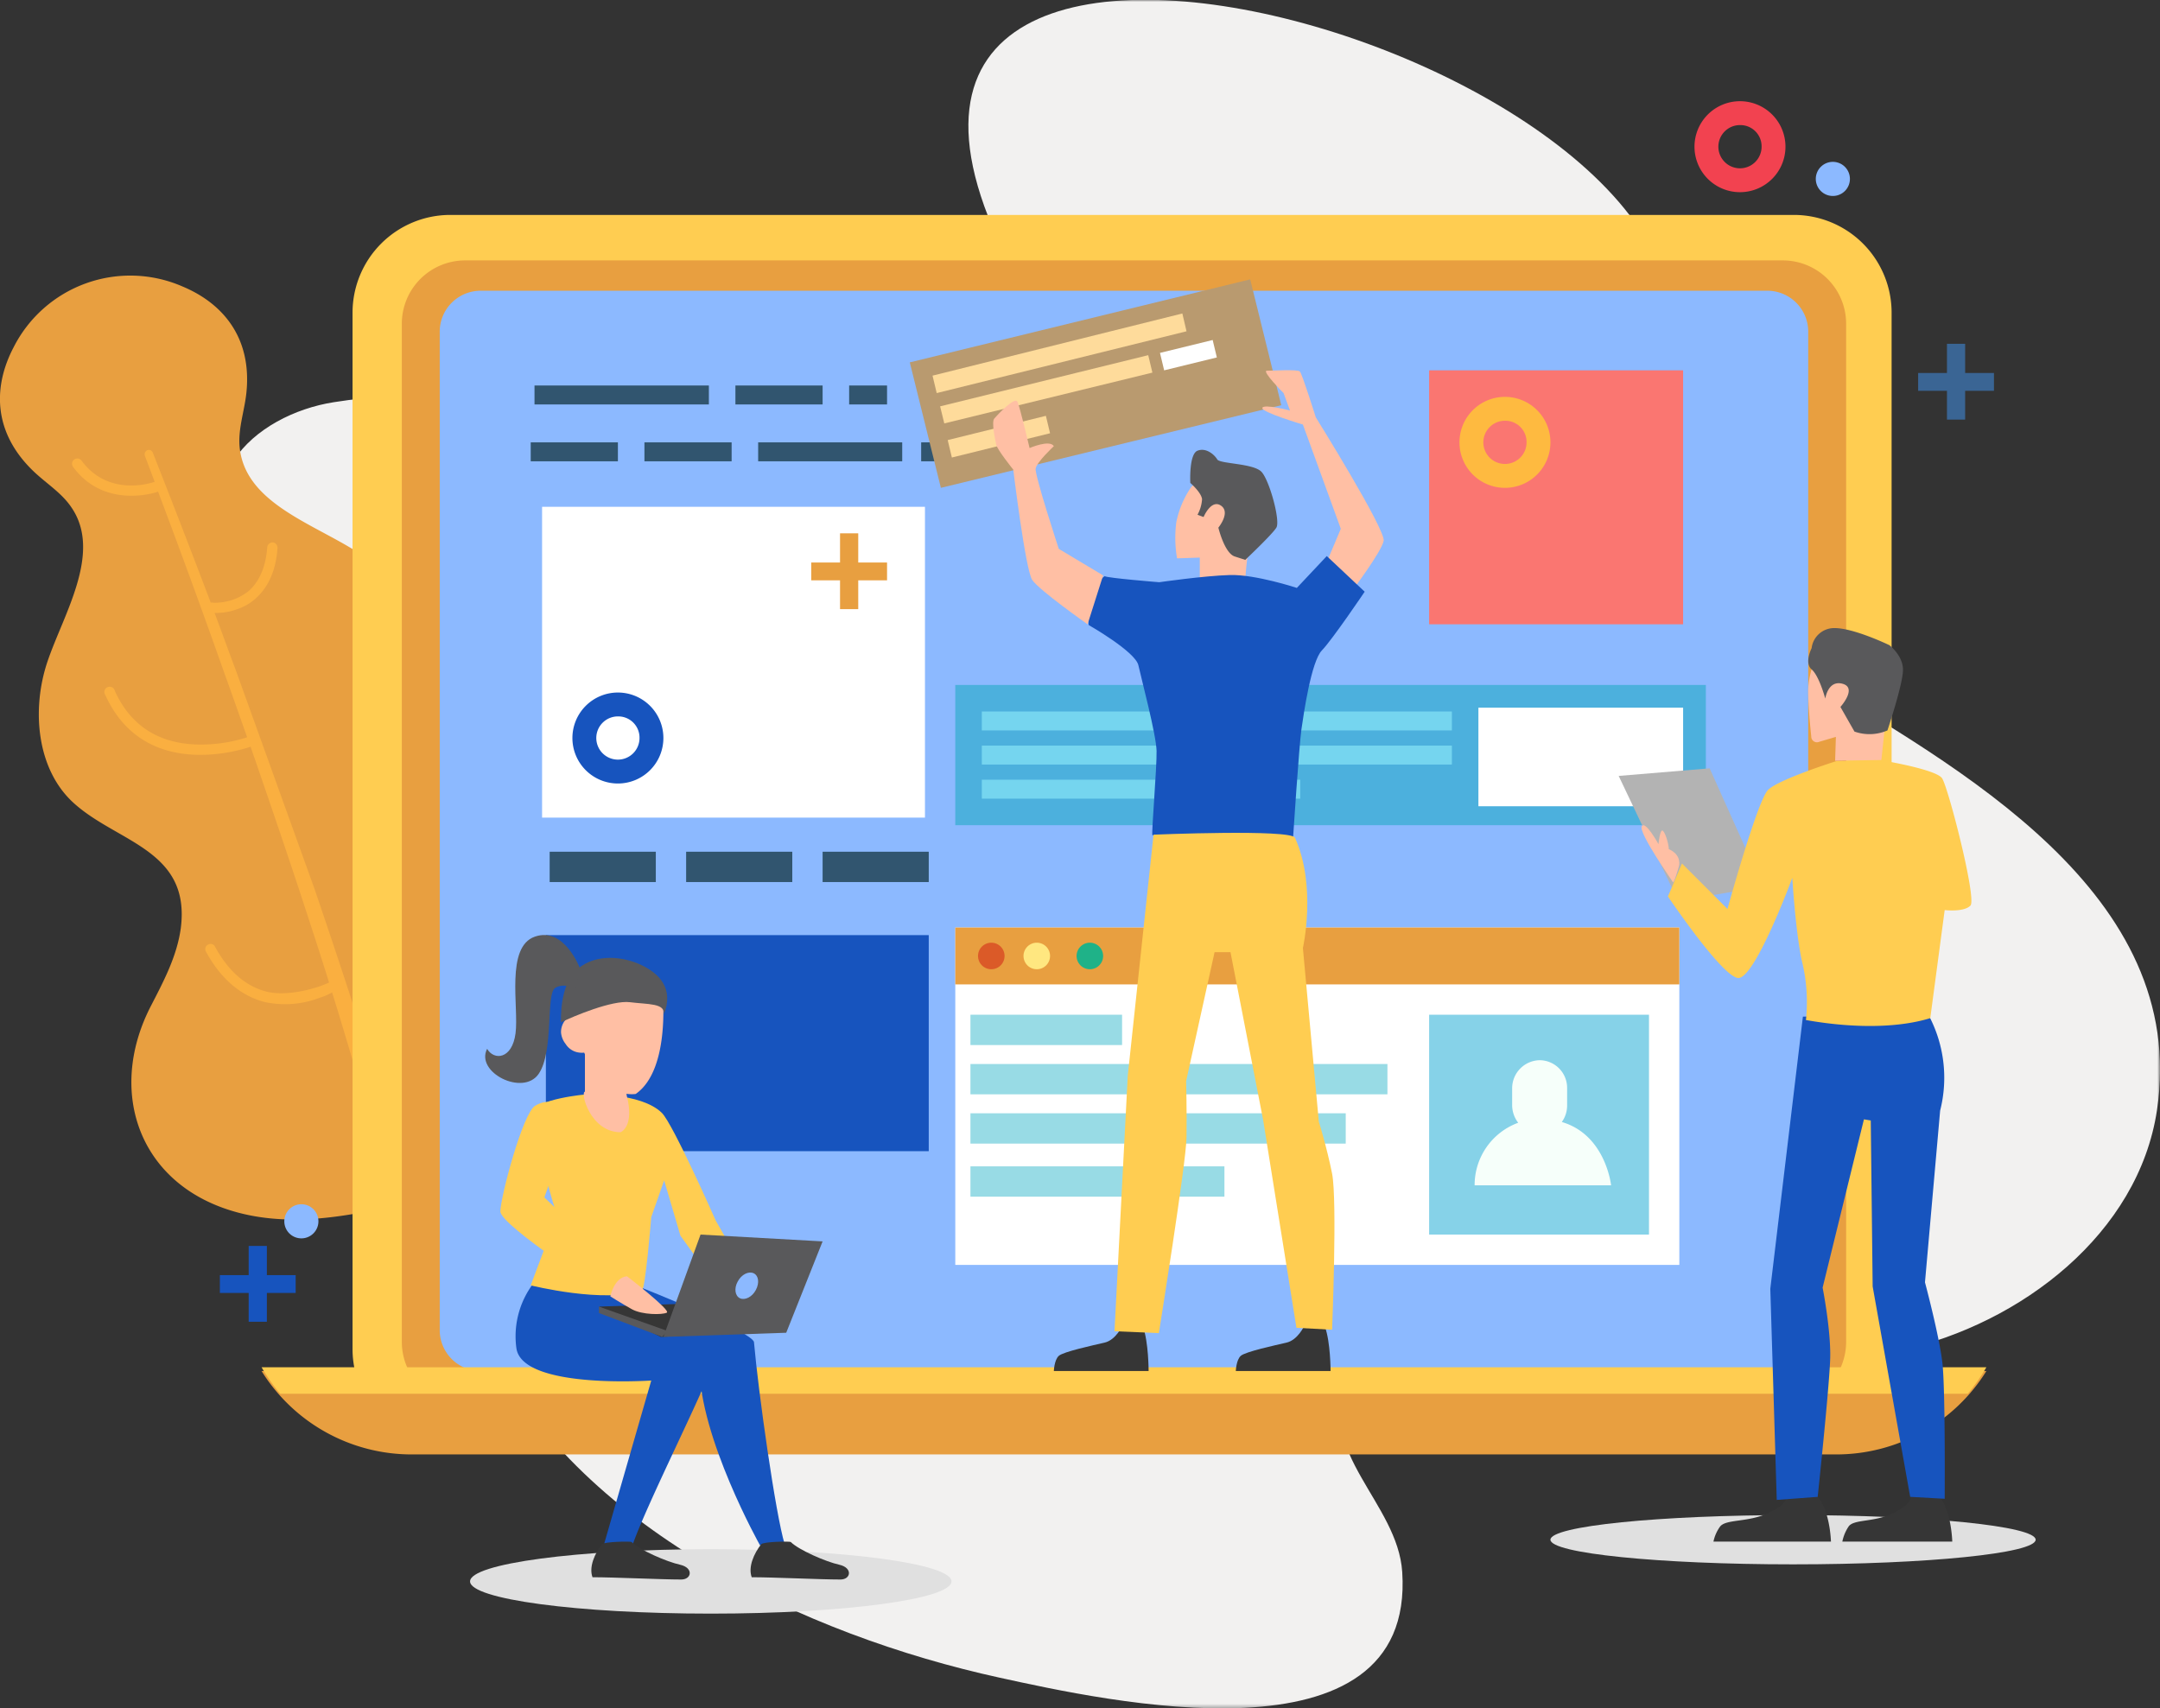 <svg id="bc6774c2-1e9b-4a4f-ace7-a5f5c602d8b1" data-name="Capa 1" xmlns="http://www.w3.org/2000/svg" xmlns:xlink="http://www.w3.org/1999/xlink" width="569.8" height="450.7" viewBox="0 0 569.8 450.7">
  <rect x="0" y="0" width="569.8" height="450.7" fill="#333333" stroke="none"/>
  <defs>
    <mask id="abd4f01b-0edd-4efb-91c5-89a7fc292e76" x="56.59" y="0" width="513.2" height="450.73" maskUnits="userSpaceOnUse">
      <g transform="translate(0 -0.3)">
        <g id="a3ca8dad-d042-45bf-8d91-bec376d15244" data-name="mask-2">
          <polygon id="b12f989e-5412-442b-ab79-913bae428b4d" data-name="path-1" points="56.6 0.3 569.8 0.3 569.8 451 56.6 451 56.6 0.3" style="fill: #fff;fill-rule: evenodd"/>
        </g>
      </g>
    </mask>
    <mask id="a7bf4f13-0fc5-482b-a4a2-854bcbb8e9f5" x="0" y="0.73" width="570" height="450" maskUnits="userSpaceOnUse">
      <g transform="translate(0 -0.3)">
        <g id="e5158fa7-3a9e-43c0-8fe6-4d34d90341b3" data-name="mask-4">
          <polygon id="b9f869fd-630d-42e1-94ed-7b0140c347be" data-name="path-3" points="0 451 570 451 570 1 0 1 0 451" style="fill: #fff;fill-rule: evenodd"/>
        </g>
      </g>
    </mask>
  </defs>
  <g id="ac0b4d9f-fa5c-49a7-a8bd-ba24ca690598" data-name="Page-1">
    <g id="ad365c7d-b33d-4b34-b6a0-1bb4cd6477c1" data-name="WEB-DESIGN">
      <g id="fa07060a-b20f-45d2-a19a-48ee32cbdd53" data-name="Group-102">
        <g id="a394f432-fddd-4d39-8073-794e508431ae" data-name="Group-3">
          <g style="mask: url(#abd4f01b-0edd-4efb-91c5-89a7fc292e76)">
            <path id="fd94c608-b09e-444c-8057-c4385f57e270" data-name="Fill-1" d="M428.8,113.8c-2.5,2.7-5.4,5.1-7.1,8.4-11.1,22.8,40.7,47.8,54,55.9,40.6,24.6,101.9,57.8,93.3,115.1-4.9,32.5-35.7,56.3-67.7,63.4-30,6.6-132.2-28.2-146.3,7.3-7.8,19.7,13.7,32.9,14.9,51.1,3.5,52.4-78.7,33.9-106.2,27.9-51.2-11.2-111.7-39.5-135.7-89-7.8-16.1-6.7-38.1,7.4-49.1,12.1-9.4,25.5-11.4,29-28.2s-6.1-33.4-16.3-44.5c-26.7-28.9-81.1-40.8-90.4-81.9-2.2-9.6-1.4-20.2,4-28.5S77.8,108,88.1,106.4c41.3-6.6,82.9,7.1,122.5,16.9,18.9,4.7,42.4,7.1,54.3-8.2s3.2-38.8-4.2-57.6C213.5-63.2,502.5,32,428.8,113.8" transform="translate(0 -0.3)" style="fill: #f2f1f0;fill-rule: evenodd"/>
          </g>
        </g>
        <path id="e052f1e7-6ab8-467b-bbe2-f6581ce94ea5" data-name="Fill-4" d="M39.7,265.9c3.4-6.6,7-13.3,8-20.8,2.6-20.6-16.7-22.5-28.2-32.9-9.9-8.9-11.2-24.8-7-37.3s14.6-28.8,6.3-40.8c-2.7-4-7-6.5-10.4-9.9C-2,113.9-1.7,102,3.6,91.9a34.5,34.5,0,0,1,44.6-16c10.5,4.4,18.3,13.4,16.8,28-.5,4.8-2.2,9.4-1.8,14.2,1.3,14.6,18.6,20,30.7,27.6s20.3,20.1,18.3,33.2c-2.4,15.4-16,29.1-1,43.4,5.5,5.2,12.6,8,19.3,10.9,23.4,10.2,32.3,34.8,16.6,56.7-9.3,12.9-23.8,20.3-37.8,27.3-15.2,3.5-31.1,7.1-46.5,3-26-6.9-34.7-31.6-23.1-54.3" transform="translate(0 -0.3)" style="fill: #e89f40;fill-rule: evenodd"/>
        <path id="f8b5d3cf-8086-4109-84ff-6511329d0abf" data-name="Fill-6" d="M83,234.9c6.6,19.4,13.1,38.9,18.8,58.6.7,2.1,1.3,4.2,1.9,6.3a55.1,55.1,0,0,0,15.6-7.2c11.2-7.6,16.1-18.1,14.7-31.2a1.5,1.5,0,0,1,1.3-1.5,1.4,1.4,0,0,1,1.5,1.2c2.7,25.6-18.2,36.3-28.7,40.1l-3.7,1.2c1.9,6.9,3.7,13.9,5.4,20.9,1.1,5,2.2,10.1,3,15.2.4,2.6.7,5.2.9,7.9a37.7,37.7,0,0,1-.1,8.2h0a2.8,2.8,0,0,1-3.1,2.4,2.7,2.7,0,0,1-2.3-3.1h0a34.5,34.5,0,0,0,.1-7.2,64.3,64.3,0,0,0-.8-7.4c-.7-5-1.6-9.9-2.7-14.9-2.1-9.9-4.7-19.8-7.5-29.6S91,273,87.6,262.1a13.9,13.9,0,0,1-3.2,1.4,25.4,25.4,0,0,1-14.8,1.1c-6.2-1.7-11.4-6.1-15.3-13.3a1.3,1.3,0,0,1,.6-1.8,1.3,1.3,0,0,1,1.8.5c3.5,6.5,8.1,10.5,13.6,11.9s13.5-.9,16.5-2.4c-2.4-7.8-5-15.6-7.5-23.3-4.3-13-8.7-25.9-13.2-38.9-4.4,1.5-28.4,8.2-38.3-13.6a1.4,1.4,0,1,1,2.5-1.1c4.1,9,11.3,13.7,21.3,14.1a39.5,39.5,0,0,0,13.6-1.9c-2-5.6-3.9-11.1-5.9-16.6Q50.8,154.1,41.7,130h0c-.1.1-14,4.9-22.4-6.5a1.4,1.4,0,0,1,.3-2,1.4,1.4,0,0,1,1.9.3c7.1,9.7,18.5,5.9,19.3,5.6l-2.6-6.9h0a1.2,1.2,0,0,1,.6-1.4,1.1,1.1,0,0,1,1.5.6q7.8,19.8,15.3,39.6c.1,0,.4-.1.6,0a14.3,14.3,0,0,0,9.3-3c2.9-2.5,4.6-6.4,5-11.6a1.4,1.4,0,0,1,1.5-1.3,1.4,1.4,0,0,1,1.2,1.5c-.4,6-2.5,10.5-6,13.5a13.5,13.5,0,0,1-4.6,2.6,16.1,16.1,0,0,1-6,1c1.9,5,3.7,10.1,5.6,15.1" transform="translate(0 -0.3)" style="fill: #faaf40;fill-rule: evenodd"/>
        <path id="ba08dca6-d998-4001-b2b5-968fa0da601d" data-name="Fill-8" d="M251,417.5c0,4.7-28.4,8.5-63.5,8.5s-63.5-3.8-63.5-8.5,28.4-8.5,63.5-8.5,63.5,3.8,63.5,8.5" transform="translate(0 -0.3)" style="fill: #e0e0e0;fill-rule: evenodd"/>
        <path id="eab7833d-e647-4335-8d48-378bbebfada7" data-name="Fill-10" d="M537,406.5c0,3.6-28.7,6.5-64,6.5s-64-2.9-64-6.5,28.7-6.5,64-6.5,64,2.9,64,6.5" transform="translate(0 -0.3)" style="fill: #e0e0e0;fill-rule: evenodd"/>
        <polygon id="e80ab1f9-d15b-44e9-bcbe-15efb574a1d7" data-name="Fill-12" points="78 336.4 70.4 336.4 70.4 328.7 65.6 328.7 65.6 336.4 58 336.4 58 341.1 65.6 341.1 65.6 348.7 70.4 348.7 70.4 341.1 78 341.1 78 336.4" style="fill: #1754be;fill-rule: evenodd"/>
        <path id="b888f3e7-ba70-4df5-8211-5157e94cec36" data-name="Fill-14" d="M84,322.5a4.5,4.5,0,1,1-4.5-4.5,4.5,4.5,0,0,1,4.5,4.5" transform="translate(0 -0.3)" style="fill: #8cb9ff;fill-rule: evenodd"/>
        <path id="ad7c7e27-ebc0-4696-8ae1-9608bf088082" data-name="Fill-16" d="M473.2,382H118.8A25.8,25.8,0,0,1,93,356.3V82.7A25.8,25.8,0,0,1,118.8,57H473.2A25.8,25.8,0,0,1,499,82.7V356.3A25.8,25.8,0,0,1,473.2,382" transform="translate(0 -0.3)" style="fill: #ffcd51;fill-rule: evenodd"/>
        <path id="a9d29fb0-f59f-46e7-89ca-193b39fb298d" data-name="Fill-18" d="M122.7,371A16.7,16.7,0,0,1,106,354.3V85.7A16.7,16.7,0,0,1,122.7,69H470.3A16.7,16.7,0,0,1,487,85.7V354.3A16.7,16.7,0,0,1,470.3,371Z" transform="translate(0 -0.3)" style="fill: #e89f40;fill-rule: evenodd"/>
        <path id="b6d6c948-aa91-417a-8dfc-6e1040bc4f04" data-name="Fill-20" d="M466.2,362H126.8A10.8,10.8,0,0,1,116,351.2V87.8A10.8,10.8,0,0,1,126.8,77H466.2A10.8,10.8,0,0,1,477,87.8V351.2A10.8,10.8,0,0,1,466.2,362" transform="translate(0 -0.3)" style="fill: #8cb9ff;fill-rule: evenodd"/>
        <path id="ea0db2c3-27d6-4ba2-a892-203d41374917" data-name="Fill-22" d="M69,362a46.6,46.6,0,0,0,39.7,22H484.3A46.6,46.6,0,0,0,524,362Z" transform="translate(0 -0.3)" style="fill: #e89f40;fill-rule: evenodd"/>
        <path id="ac224145-ac95-4f30-881a-10a128975132" data-name="Fill-24" d="M73.9,368H519.1a48.8,48.8,0,0,0,4.9-7H69a48.8,48.8,0,0,0,4.9,7" transform="translate(0 -0.3)" style="fill: #ffcd51;fill-rule: evenodd"/>
        <g style="mask: url(#a7bf4f13-0fc5-482b-a4a2-854bcbb8e9f5)">
          <polygon id="e870641c-9fd2-46d9-81ac-37c86924287a" data-name="Fill-26" points="144 303.7 245 303.7 245 246.7 144 246.7 144 303.7" style="fill: #1754be;fill-rule: evenodd"/>
        </g>
        <g style="mask: url(#a7bf4f13-0fc5-482b-a4a2-854bcbb8e9f5)">
          <polygon id="ae00d3c2-de58-42c7-9ffd-ab4063853644" data-name="Fill-28" points="243 106.7 281 106.7 281 101.7 243 101.7 243 106.7" style="fill: #30c5cc;fill-rule: evenodd"/>
        </g>
        <g style="mask: url(#a7bf4f13-0fc5-482b-a4a2-854bcbb8e9f5)">
          <polygon id="e9ac750a-efbf-4f16-9d6b-f2fcab0f5277" data-name="Fill-29" points="194 106.7 217 106.7 217 101.7 194 101.7 194 106.7" style="fill: #31556f;fill-rule: evenodd"/>
        </g>
        <g style="mask: url(#a7bf4f13-0fc5-482b-a4a2-854bcbb8e9f5)">
          <polygon id="a19afdea-5dc0-49f8-864d-1caad8673c0a" data-name="Fill-30" points="141 106.7 187 106.7 187 101.7 141 101.7 141 106.7" style="fill: #31556f;fill-rule: evenodd"/>
        </g>
        <g style="mask: url(#a7bf4f13-0fc5-482b-a4a2-854bcbb8e9f5)">
          <polygon id="ba99c019-0517-4e72-9556-d23a57a4373f" data-name="Fill-31" points="224 106.7 234 106.7 234 101.7 224 101.7 224 106.7" style="fill: #31556f;fill-rule: evenodd"/>
        </g>
        <g style="mask: url(#a7bf4f13-0fc5-482b-a4a2-854bcbb8e9f5)">
          <polygon id="bbd9789a-ac69-482a-bc44-ad559d6932f3" data-name="Fill-32" points="290 106.7 313 106.7 313 101.7 290 101.7 290 106.7" style="fill: #30c5cc;fill-rule: evenodd"/>
        </g>
        <g style="mask: url(#a7bf4f13-0fc5-482b-a4a2-854bcbb8e9f5)">
          <polygon id="ba031412-e2dc-4495-be9f-aa1cccb1a7a4" data-name="Fill-33" points="243 121.7 257 121.7 257 116.7 243 116.7 243 121.7" style="fill: #31556f;fill-rule: evenodd"/>
        </g>
        <g style="mask: url(#a7bf4f13-0fc5-482b-a4a2-854bcbb8e9f5)">
          <polygon id="a5104e0b-ca8a-4a5e-9e77-ac717e4b4cf8" data-name="Fill-34" points="263 121.7 277 121.7 277 116.7 263 116.7 263 121.7" style="fill: #30c5cc;fill-rule: evenodd"/>
        </g>
        <g style="mask: url(#a7bf4f13-0fc5-482b-a4a2-854bcbb8e9f5)">
          <polygon id="e61dde84-a10f-493a-a786-13bc1f2c8545" data-name="Fill-35" points="170 121.7 193 121.7 193 116.7 170 116.7 170 121.7" style="fill: #31556f;fill-rule: evenodd"/>
        </g>
        <g style="mask: url(#a7bf4f13-0fc5-482b-a4a2-854bcbb8e9f5)">
          <polygon id="a1cec410-fe78-443f-91e0-c7e9b5f0d45d" data-name="Fill-36" points="140 121.7 163 121.7 163 116.7 140 116.7 140 121.7" style="fill: #31556f;fill-rule: evenodd"/>
        </g>
        <g style="mask: url(#a7bf4f13-0fc5-482b-a4a2-854bcbb8e9f5)">
          <polygon id="b44aab98-b178-4751-9b09-949483abb7ec" data-name="Fill-37" points="200 121.7 238 121.7 238 116.7 200 116.7 200 121.7" style="fill: #31556f;fill-rule: evenodd"/>
        </g>
        <g style="mask: url(#a7bf4f13-0fc5-482b-a4a2-854bcbb8e9f5)">
          <path id="f68886dc-face-4f02-919c-2587741d80ea" data-name="Fill-38" d="M207,407.7c-2.4-7.8-7-40.5-8.1-53.3-.2-2.7-29.7-14.4-29.7-14.4-17.3-.4-26.2,6.4-26.2,6.4l41.5,14.2c0,18.9,16,47.4,16,47.4l6.5-.3" transform="translate(0 -0.3)" style="fill: #1754be;fill-rule: evenodd"/>
        </g>
        <g style="mask: url(#a7bf4f13-0fc5-482b-a4a2-854bcbb8e9f5)">
          <path id="b097755d-fec2-4aff-a83b-36b6808e759b" data-name="Fill-39" d="M171.8,364.5l-12.4,43,7.1,1.5c3.1-10.1,20.9-44.9,21.4-49,.2-1.8.1-3.2-.6-3.7s-20.7-12.5-26.5-13.8c-7.8-1.7-19.4-4.5-19.4-4.5a23.1,23.1,0,0,0-5.2,17.8c1.2,11.1,35.6,8.7,35.6,8.7" transform="translate(0 -0.3)" style="fill: #1754be;fill-rule: evenodd"/>
        </g>
        <g style="mask: url(#a7bf4f13-0fc5-482b-a4a2-854bcbb8e9f5)">
          <path id="f9cadc96-c028-4243-91ba-5581e26fd5d5" data-name="Fill-40" d="M154.7,289s-13.7,1.2-14.3,4.9,6.5,27.1,6.5,27.1L140,339.4s19.7,4.9,29.3,1.3c.9.4,2.5-19.3,2.5-19.3l3.4-9.7,4.3,14.6,10,13.9,6.5-5.3-7.2-12.6s-11.2-25.4-14.2-28.4c-5.6-5.5-19.9-4.9-19.9-4.9" transform="translate(0 -0.3)" style="fill: #ffcd51;fill-rule: evenodd"/>
        </g>
        <g style="mask: url(#a7bf4f13-0fc5-482b-a4a2-854bcbb8e9f5)">
          <path id="a773efb9-8363-40fd-97ec-14e652c1cb38" data-name="Fill-41" d="M165.3,289.2l-1-14.2h-10v13.3c-1.3.1,1.4,10.7,9.4,10.7,0,0,3.8-1.4,1.6-9.8" transform="translate(0 -0.3)" style="fill: #ffbfa4;fill-rule: evenodd"/>
        </g>
        <g style="mask: url(#a7bf4f13-0fc5-482b-a4a2-854bcbb8e9f5)">
          <path id="bfe83802-0fd8-4700-87ef-4bce2970848d" data-name="Fill-42" d="M174.7,261c-.9-3.6-6.5-4.7-15.4-3.6-6,.7-7.4,6.2-7.6,10.4h-.2a5,5,0,0,0-3.5,4.9,5.6,5.6,0,0,0,1.2,3,4.9,4.9,0,0,0,3.7,2.3,4.8,4.8,0,0,0,1.2,0c2.5,5.2,7.2,11.7,13.6,10.9,9.5-6.6,7-27.9,7-27.9" transform="translate(0 -0.3)" style="fill: #ffbfa4;fill-rule: evenodd"/>
        </g>
        <g style="mask: url(#a7bf4f13-0fc5-482b-a4a2-854bcbb8e9f5)">
          <path id="e1d74f54-18d6-4b72-b023-fcd0273ccb6d" data-name="Fill-43" d="M166.2,264.7c4.7.6,9.4.2,8.9,3.3,2.8-7-1.3-10.9-5.9-13.1s-11.8-3.2-16.8,1S148,270,148,270c3.3-1.6,13.5-5.9,18.2-5.3" transform="translate(0 -0.3)" style="fill: #59595b;fill-rule: evenodd"/>
        </g>
        <g style="mask: url(#a7bf4f13-0fc5-482b-a4a2-854bcbb8e9f5)">
          <path id="e0bf4b2f-5d29-4742-b700-427b72e1b5a1" data-name="Fill-44" d="M153,255.8s-4.1-11.1-11.9-8.4-4.2,18.6-5.1,25.5-5.7,7.2-7.5,4.1c-3.2,6.2,9.5,12.6,13.6,6.6s1.8-21.2,4.4-22.7,5.4.4,5.4.4Z" transform="translate(0 -0.3)" style="fill: #59595b;fill-rule: evenodd"/>
        </g>
        <g style="mask: url(#a7bf4f13-0fc5-482b-a4a2-854bcbb8e9f5)">
          <path id="a4de70b7-8768-42ee-97a1-20245a09dc1a" data-name="Fill-45" d="M141.2,292c-3.3,1.9-9.2,24.2-9.2,27.9S160.6,342,160.6,342s1.3-4.5,4.4-5.5c-.6-.3-21.4-20.3-21.4-20.3l5.5-15.6s0-13.2-7.9-8.6" transform="translate(0 -0.3)" style="fill: #ffcd51;fill-rule: evenodd"/>
        </g>
        <g style="mask: url(#a7bf4f13-0fc5-482b-a4a2-854bcbb8e9f5)">
          <polygon id="e4656252-b317-4ae7-a032-caecf3473274" data-name="Fill-46" points="158 344.7 187.7 343.7 207 351 174.3 352.7 158 344.7" style="fill: #363636;fill-rule: evenodd"/>
        </g>
        <g style="mask: url(#a7bf4f13-0fc5-482b-a4a2-854bcbb8e9f5)">
          <polygon id="b3ac89f5-a19e-44e0-9db9-4ee8b49f7f1a" data-name="Fill-47" points="174.7 352.7 158 346.4 158 344.7 176 351.1 174.7 352.7" style="fill: #59595b;fill-rule: evenodd"/>
        </g>
        <g style="mask: url(#a7bf4f13-0fc5-482b-a4a2-854bcbb8e9f5)">
          <polygon id="edd93121-c052-431b-80e7-ff3fed0a103b" data-name="Fill-48" points="175 352.7 184.8 325.7 217 327.5 207.4 351.6 175 352.7" style="fill: #59595b;fill-rule: evenodd"/>
        </g>
        <g style="mask: url(#a7bf4f13-0fc5-482b-a4a2-854bcbb8e9f5)">
          <path id="bc693d17-3783-4385-808c-3eba6d8c0a41" data-name="Fill-49" d="M194.6,338.4c-1,1.8-.7,3.8.6,4.4s3.2-.3,4.2-2.2.7-3.8-.6-4.4-3.2.3-4.2,2.2" transform="translate(0 -0.3)" style="fill: #8cb9ff;fill-rule: evenodd"/>
        </g>
        <g style="mask: url(#a7bf4f13-0fc5-482b-a4a2-854bcbb8e9f5)">
          <path id="a19bfd6c-be65-40eb-af66-650686269d95" data-name="Fill-50" d="M165.4,337s11.7,9,10.5,9.6-6.5.6-9.2-.9-5.7-3.4-5.7-3.4,1-5,4.4-5.3" transform="translate(0 -0.3)" style="fill: #ffbfa4;fill-rule: evenodd"/>
        </g>
        <g style="mask: url(#a7bf4f13-0fc5-482b-a4a2-854bcbb8e9f5)">
          <path id="ea4fa8e2-f7a0-4182-9cd8-ac0ccb804cf6" data-name="Fill-51" d="M166.6,407.1c2.1,2.1,9.2,5.2,12.8,6s3.1,3.9.3,3.9c-5.4,0-17.5-.6-23.4-.6-1-2.7.6-6.3,2.5-8.7.6-.7,7.5-.8,7.8-.6" transform="translate(0 -0.3)" style="fill: #363636;fill-rule: evenodd"/>
        </g>
        <g style="mask: url(#a7bf4f13-0fc5-482b-a4a2-854bcbb8e9f5)">
          <path id="ee10225f-e293-4f4f-97d6-a33088926b4e" data-name="Fill-52" d="M208.6,407.1c2.1,2.1,9.2,5.2,12.8,6s3.1,3.9.3,3.9c-5.4,0-17.5-.6-23.4-.6-1-2.7.6-6.3,2.5-8.7.6-.7,7.5-.8,7.8-.6" transform="translate(0 -0.3)" style="fill: #363636;fill-rule: evenodd"/>
        </g>
        <g style="mask: url(#a7bf4f13-0fc5-482b-a4a2-854bcbb8e9f5)">
          <polygon id="ae425e39-c6af-4fd2-b343-98b88c777dfa" data-name="Fill-53" points="145 232.7 173 232.7 173 224.7 145 224.7 145 232.7" style="fill: #31556f;fill-rule: evenodd"/>
        </g>
        <g style="mask: url(#a7bf4f13-0fc5-482b-a4a2-854bcbb8e9f5)">
          <polygon id="be088f62-3731-416d-a0d1-c5dce2ad0a81" data-name="Fill-54" points="217 232.7 245 232.7 245 224.7 217 224.7 217 232.7" style="fill: #31556f;fill-rule: evenodd"/>
        </g>
        <g style="mask: url(#a7bf4f13-0fc5-482b-a4a2-854bcbb8e9f5)">
          <polygon id="f9a604b9-207b-4adc-a9a1-23cee22b9dab" data-name="Fill-55" points="181 232.7 209 232.7 209 224.7 181 224.7 181 232.7" style="fill: #31556f;fill-rule: evenodd"/>
        </g>
        <g style="mask: url(#a7bf4f13-0fc5-482b-a4a2-854bcbb8e9f5)">
          <polygon id="aaccfd8a-1edb-434e-9992-0cf4212b8f0b" data-name="Fill-56" points="338 106.9 248.2 128.7 240 95.6 329.8 73.7 338 106.9" style="fill: #b99a6f;fill-rule: evenodd"/>
        </g>
        <g style="mask: url(#a7bf4f13-0fc5-482b-a4a2-854bcbb8e9f5)">
          <polygon id="e58af137-0c87-4914-991b-5adb5b525841" data-name="Fill-57" points="313 87.4 247.1 103.7 246 99.1 311.9 82.7 313 87.4" style="fill: #fedb9b;fill-rule: evenodd"/>
        </g>
        <g style="mask: url(#a7bf4f13-0fc5-482b-a4a2-854bcbb8e9f5)">
          <polygon id="a0301046-9c7a-4aed-aee5-3f08a55eb8f6" data-name="Fill-58" points="304 98.3 249.1 111.7 248 107.2 302.9 93.7 304 98.3" style="fill: #fedb9b;fill-rule: evenodd"/>
        </g>
        <g style="mask: url(#a7bf4f13-0fc5-482b-a4a2-854bcbb8e9f5)">
          <polygon id="ac8d8cca-276e-4512-9259-4f75f4e952c6" data-name="Fill-59" points="277 114.3 251.1 120.7 250 116.1 275.9 109.7 277 114.3" style="fill: #fedb9b;fill-rule: evenodd"/>
        </g>
        <g style="mask: url(#a7bf4f13-0fc5-482b-a4a2-854bcbb8e9f5)">
          <polygon id="bb080d7a-2c0e-425e-b5ee-42ff30da2113" data-name="Fill-60" points="321 94.3 307.1 97.7 306 93.1 319.9 89.7 321 94.3" style="fill: #fff;fill-rule: evenodd"/>
        </g>
        <g style="mask: url(#a7bf4f13-0fc5-482b-a4a2-854bcbb8e9f5)">
          <polygon id="b2d999e7-e321-489c-a56e-f504a0da968f" data-name="Fill-61" points="143 215.7 244 215.7 244 133.7 143 133.7 143 215.7" style="fill: #fff;fill-rule: evenodd"/>
        </g>
        <g style="mask: url(#a7bf4f13-0fc5-482b-a4a2-854bcbb8e9f5)">
          <polygon id="beac4284-e232-43d9-93a5-80a308503cfc" data-name="Fill-62" points="252 217.7 450 217.7 450 180.7 252 180.7 252 217.7" style="fill: #4cb0dd;fill-rule: evenodd"/>
        </g>
        <g style="mask: url(#a7bf4f13-0fc5-482b-a4a2-854bcbb8e9f5)">
          <polygon id="b238258e-4112-4d64-8622-de745e40482b" data-name="Fill-63" points="390 212.7 444 212.7 444 186.7 390 186.7 390 212.7" style="fill: #fff;fill-rule: evenodd"/>
        </g>
        <g style="mask: url(#a7bf4f13-0fc5-482b-a4a2-854bcbb8e9f5)">
          <polygon id="eb82d126-bb13-44ac-829b-6e09d060509e" data-name="Fill-64" points="259 192.7 383 192.7 383 187.7 259 187.7 259 192.7" style="fill: #75d5ef;fill-rule: evenodd"/>
        </g>
        <g style="mask: url(#a7bf4f13-0fc5-482b-a4a2-854bcbb8e9f5)">
          <polygon id="bdab235f-01b0-43b5-bd24-57df0b94027d" data-name="Fill-65" points="259 201.7 383 201.7 383 196.7 259 196.7 259 201.7" style="fill: #75d5ef;fill-rule: evenodd"/>
        </g>
        <g style="mask: url(#a7bf4f13-0fc5-482b-a4a2-854bcbb8e9f5)">
          <polygon id="ac52b737-c366-4477-8fa8-0ad3ca07bac6" data-name="Fill-66" points="259 210.7 343 210.7 343 205.7 259 205.7 259 210.7" style="fill: #75d5ef;fill-rule: evenodd"/>
        </g>
        <g style="mask: url(#a7bf4f13-0fc5-482b-a4a2-854bcbb8e9f5)">
          <polygon id="ba5af328-3478-4a6e-9d8b-f993e4976b69" data-name="Fill-67" points="252 333.7 443 333.7 443 244.7 252 244.7 252 333.7" style="fill: #fff;fill-rule: evenodd"/>
        </g>
        <g style="mask: url(#a7bf4f13-0fc5-482b-a4a2-854bcbb8e9f5)">
          <polygon id="a4814aec-6b81-44c3-a803-eda4691de045" data-name="Fill-68" points="252 259.7 443 259.7 443 244.7 252 244.7 252 259.7" style="fill: #e89f40;fill-rule: evenodd"/>
        </g>
        <g style="mask: url(#a7bf4f13-0fc5-482b-a4a2-854bcbb8e9f5)">
          <polygon id="f718391f-a8a6-414b-ba5b-ea7cb97665a3" data-name="Fill-69" points="256 288.7 366 288.7 366 280.7 256 280.7 256 288.7" style="fill: #98dbe5;fill-rule: evenodd"/>
        </g>
        <g style="mask: url(#a7bf4f13-0fc5-482b-a4a2-854bcbb8e9f5)">
          <polygon id="b67ddcd6-f115-442a-a400-bbe263c89b80" data-name="Fill-70" points="256 301.7 355 301.7 355 293.7 256 293.7 256 301.7" style="fill: #98dbe5;fill-rule: evenodd"/>
        </g>
        <g style="mask: url(#a7bf4f13-0fc5-482b-a4a2-854bcbb8e9f5)">
          <polygon id="b23214c4-f007-4a78-953b-9afb833b664c" data-name="Fill-71" points="256 315.7 323 315.7 323 307.7 256 307.7 256 315.7" style="fill: #98dbe5;fill-rule: evenodd"/>
        </g>
        <g style="mask: url(#a7bf4f13-0fc5-482b-a4a2-854bcbb8e9f5)">
          <polygon id="b95981ee-0bf5-4a4c-a2db-38c89b7f011f" data-name="Fill-72" points="256 275.7 296 275.7 296 267.7 256 267.7 256 275.7" style="fill: #98dbe5;fill-rule: evenodd"/>
        </g>
        <g style="mask: url(#a7bf4f13-0fc5-482b-a4a2-854bcbb8e9f5)">
          <polygon id="b8617da6-fbc7-461b-9af1-6623bd4f7b4d" data-name="Fill-73" points="377 325.7 435 325.7 435 267.7 377 267.7 377 325.7" style="fill: #86d2e8;fill-rule: evenodd"/>
        </g>
        <g style="mask: url(#a7bf4f13-0fc5-482b-a4a2-854bcbb8e9f5)">
          <path id="a03e5b0f-af8a-4bec-984e-01e8e8e0c44e" data-name="Fill-74" d="M412,296.3a7.4,7.4,0,0,0,1.4-4.4v-4.5a7.3,7.3,0,0,0-7.2-7.4,7.4,7.4,0,0,0-7.3,7.4v4.5a7.6,7.6,0,0,0,1.6,4.6A17.5,17.5,0,0,0,389,313h36s-1.4-13.3-13-16.7" transform="translate(0 -0.3)" style="fill: #f6fffa;fill-rule: evenodd"/>
        </g>
        <g style="mask: url(#a7bf4f13-0fc5-482b-a4a2-854bcbb8e9f5)">
          <path id="b33016f1-10e8-4d92-931b-7b6e536f511a" data-name="Fill-75" d="M265,252.5a3.5,3.5,0,1,1-3.5-3.5,3.5,3.5,0,0,1,3.5,3.5" transform="translate(0 -0.3)" style="fill: #db5a28;fill-rule: evenodd"/>
        </g>
        <g style="mask: url(#a7bf4f13-0fc5-482b-a4a2-854bcbb8e9f5)">
          <path id="f966ecb6-5290-4bee-a879-6509d46f3a5c" data-name="Fill-76" d="M277,252.5a3.5,3.5,0,1,1-3.5-3.5,3.5,3.5,0,0,1,3.5,3.5" transform="translate(0 -0.3)" style="fill: #ffe780;fill-rule: evenodd"/>
        </g>
        <g style="mask: url(#a7bf4f13-0fc5-482b-a4a2-854bcbb8e9f5)">
          <path id="a406d670-d341-45c4-bf2d-e68b3c3602a8" data-name="Fill-77" d="M291,252.5a3.5,3.5,0,1,1-3.5-3.5,3.5,3.5,0,0,1,3.5,3.5" transform="translate(0 -0.3)" style="fill: #1fb288;fill-rule: evenodd"/>
        </g>
        <g style="mask: url(#a7bf4f13-0fc5-482b-a4a2-854bcbb8e9f5)">
          <polygon id="eec903ab-749f-4ae1-9b3a-757234141512" data-name="Fill-78" points="377 164.7 444 164.7 444 97.7 377 97.7 377 164.7" style="fill: #fa7671;fill-rule: evenodd"/>
        </g>
        <g style="mask: url(#a7bf4f13-0fc5-482b-a4a2-854bcbb8e9f5)">
          <path id="e2afdb23-743c-442f-8502-20537554cb77" data-name="Fill-79" d="M471.2,395.3s.6,1.7-4.8,4.2-11.2,1.5-12.7,3.6A10.4,10.4,0,0,0,452,407h31s-.2-8.3-3.7-12c.4.8-8.1.3-8.1.3" transform="translate(0 -0.3)" style="fill: #363636;fill-rule: evenodd"/>
        </g>
        <g style="mask: url(#a7bf4f13-0fc5-482b-a4a2-854bcbb8e9f5)">
          <path id="ba1ef8a4-3758-4ade-888e-af6ec58517f1" data-name="Fill-80" d="M504,395.3s.5,1.7-4.6,4.2-10.5,1.5-11.8,3.6A11.1,11.1,0,0,0,486,407h29s-.2-8.3-3.5-12c.4.8-7.5.3-7.5.3" transform="translate(0 -0.3)" style="fill: #363636;fill-rule: evenodd"/>
        </g>
        <g style="mask: url(#a7bf4f13-0fc5-482b-a4a2-854bcbb8e9f5)">
          <polygon id="b50d9c68-43ee-4cb3-b758-6883e23f3c4e" data-name="Fill-81" points="465 233.9 442.7 237.7 427 204.7 451 202.7 465 233.9" style="fill: #b3b3b3;fill-rule: evenodd"/>
        </g>
        <g style="mask: url(#a7bf4f13-0fc5-482b-a4a2-854bcbb8e9f5)">
          <path id="e88223e0-c825-475d-90bf-9c2a2789477c" data-name="Fill-82" d="M437.5,230.5h0" transform="translate(0 -0.3)" style="fill: #262845;fill-rule: evenodd"/>
        </g>
        <g style="mask: url(#a7bf4f13-0fc5-482b-a4a2-854bcbb8e9f5)">
          <path id="fb52d07a-627d-4caf-8c21-f4df87ee3b1a" data-name="Fill-83" d="M479.9,171.5s-2.9,5.8-2.9,11.1c0,3.7.5,9.1.8,12a1.5,1.5,0,0,0,2.1,1.4l4.4-1.3-.2,6.3,12.2-.2,2.7-25.5s-10.3-11.1-19.1-3.8" transform="translate(0 -0.3)" style="fill: #ffbfa4;fill-rule: evenodd"/>
        </g>
        <g style="mask: url(#a7bf4f13-0fc5-482b-a4a2-854bcbb8e9f5)">
          <path id="a1d25a95-1453-46a5-b755-68334acbbd49" data-name="Fill-84" d="M481.5,184.6s.7-5,4.6-3.9-.6,6.1-.6,6.1l3.7,6.5a11.9,11.9,0,0,0,8.7-.3s4.1-12.2,4.1-16-3.6-6.5-3.6-6.5-9.7-4.7-14.8-4.5a6,6,0,0,0-5.7,5.3s-2,3.9,0,5.6,3.6,7.7,3.6,7.7" transform="translate(0 -0.3)" style="fill: #59595b;fill-rule: evenodd"/>
        </g>
        <g style="mask: url(#a7bf4f13-0fc5-482b-a4a2-854bcbb8e9f5)">
          <path id="bb8b93e7-4bfc-4a60-b65a-b7430ef4d749" data-name="Fill-85" d="M442.9,228.8s.9-2.9-2.7-4.5c.1-.7-.7-4-1.5-4.8s-1.2,3.5-1.2,3.5-3.5-6.4-4.4-4.7,7.9,14.2,8.2,14.7,1.6-4.2,1.6-4.2" transform="translate(0 -0.3)" style="fill: #ffbfa4;fill-rule: evenodd"/>
        </g>
        <g style="mask: url(#a7bf4f13-0fc5-482b-a4a2-854bcbb8e9f5)">
          <path id="b75161f8-e1b9-4b8c-a146-73bae8a47b92" data-name="Fill-86" d="M475.6,268.5,467,340.3l1.7,55.7,10.8-.8s3.1-29.2,3.3-36.6-2-18.6-2-18.6l10.9-44.4,1.8.3.5,43.8,9.9,55.5,9.1.5s.2-28.7-.6-35.8-4.6-21.3-4.6-21.3l4-45.3a35.1,35.1,0,0,0-3.1-25.3l-33.1.5" transform="translate(0 -0.3)" style="fill: #1754be;fill-rule: evenodd"/>
        </g>
        <g style="mask: url(#a7bf4f13-0fc5-482b-a4a2-854bcbb8e9f5)">
          <path id="b4a67411-20c3-4229-9346-514e5205fc9a" data-name="Fill-87" d="M484.4,201.1s-15.2,4.8-18,7.6-10.7,31.4-10.7,31.4l-12-12-3.7,8.7s14,20.8,18.4,21.5,14.4-26.4,14.4-26.4.9,14.8,2.6,22.2a45.1,45.1,0,0,1,1,15.3c13.6,2.4,25.1,1.9,32.8-.5l3.8-28.5s5.1.6,6.8-1.2-5.9-31.3-7.5-33.6S497,201,497,201Z" transform="translate(0 -0.3)" style="fill: #ffcd51;fill-rule: evenodd"/>
        </g>
        <g style="mask: url(#a7bf4f13-0fc5-482b-a4a2-854bcbb8e9f5)">
          <path id="b5acbe0d-ede4-4389-9033-c1293fe241cc" data-name="Fill-88" d="M296.1,350s-1.7,3.8-4.7,4.5-10.9,2.4-12.1,3.5-1.3,4-1.3,4h25s0-7.7-1.5-11.7l-5.4-.3" transform="translate(0 -0.3)" style="fill: #363636;fill-rule: evenodd"/>
        </g>
        <g style="mask: url(#a7bf4f13-0fc5-482b-a4a2-854bcbb8e9f5)">
          <path id="b6893a4c-3aff-45b3-962d-0a100b18dcb8" data-name="Fill-89" d="M344.1,350s-1.7,3.8-4.7,4.5-10.9,2.4-12.1,3.5-1.3,4-1.3,4h25s0-7.7-1.5-11.7l-5.4-.3" transform="translate(0 -0.3)" style="fill: #363636;fill-rule: evenodd"/>
        </g>
        <g style="mask: url(#a7bf4f13-0fc5-482b-a4a2-854bcbb8e9f5)">
          <path id="ad6f2431-4ac3-447d-b159-f867647ad201" data-name="Fill-90" d="M340.3,108.6s-6.9-1.8-7.3-.7,10.7,4.4,10.7,4.4l10,27.5-3.7,8.8,6.8,7.4s7.6-10.1,8.2-13-17.9-32.6-17.9-32.6-3.6-11.5-4.2-12.1-7.2-.2-8.7-.2,4.4,5.9,4.4,5.9Z" transform="translate(0 -0.3)" style="fill: #ffbfa4;fill-rule: evenodd"/>
        </g>
        <g style="mask: url(#a7bf4f13-0fc5-482b-a4a2-854bcbb8e9f5)">
          <path id="ea825626-61a8-48e5-9929-8996c2677a0c" data-name="Fill-91" d="M314.3,128.7a25.1,25.1,0,0,0-4,9.4,32.1,32.1,0,0,0,.2,9.5l6-.2V153h12s.3-4.2.7-6.5,3.8-6.8,3.8-6.8l-5.4-15-7.7-.7Z" transform="translate(0 -0.3)" style="fill: #ffbfa4;fill-rule: evenodd"/>
        </g>
        <g style="mask: url(#a7bf4f13-0fc5-482b-a4a2-854bcbb8e9f5)">
          <path id="fc30dc26-51c2-4e57-bbff-488a7adbb179" data-name="Fill-92" d="M317.5,136.7s2-4.8,4.6-3-.7,5.8-.7,5.8,1.6,6.7,4.3,7.6l2.8.9s7.1-6.7,8.2-8.5-1.8-12.4-3.9-14.7-11-2.1-11.7-3.3-2.9-3.2-5.2-2.3-1.9,8.5-1.9,8.5,2.9,2.5,3.1,4.3a9.9,9.9,0,0,1-1.2,4.1Z" transform="translate(0 -0.3)" style="fill: #59595b;fill-rule: evenodd"/>
        </g>
        <g style="mask: url(#a7bf4f13-0fc5-482b-a4a2-854bcbb8e9f5)">
          <path id="a8fb8b64-e5da-4d8b-b483-0d9b2baebf77" data-name="Fill-93" d="M305.8,153.9s11.8-1.7,18.6-1.9,17.7,3.4,17.7,3.4L350,147l10,9.4s-8.5,12.6-11.3,15.5-4.8,16.7-5.4,20.9-2.2,28.6-2.2,28.6-7.2,8.6-37.1-.8c-.3-.3,1.2-17.9,1.1-22.2s-4-19-4.8-22.6-13.1-10.6-13.1-10.6-1.5-8.7,4.2-12.9c.7.5,14.4,1.6,14.4,1.6" transform="translate(0 -0.3)" style="fill: #1754be;fill-rule: evenodd"/>
        </g>
        <g style="mask: url(#a7bf4f13-0fc5-482b-a4a2-854bcbb8e9f5)">
          <path id="f195b861-0e8b-4bf8-b4a1-62ed2cc50db9" data-name="Fill-94" d="M278,118s-4.5,4.2-4.8,5.9,6.1,21.2,6.1,21.2l11.7,7L286.9,165s-12.8-9-14.6-11.7-5-29.1-5-29.1-4.2-5.2-4.5-6.6-1.3-6-.5-6.9,5.4-5.9,6.1-4.4,3.2,12.2,3.2,12.2,5.3-2.3,6.4-.5" transform="translate(0 -0.3)" style="fill: #ffbfa4;fill-rule: evenodd"/>
        </g>
        <g style="mask: url(#a7bf4f13-0fc5-482b-a4a2-854bcbb8e9f5)">
          <path id="a4f798d7-1848-427e-8013-65f6931ac2cd" data-name="Fill-95" d="M304.3,220.5l-6.8,63.6L294,351.5l11.7.5s7.2-44.8,7.3-51.6-.1-14.9-.1-14.9l7.5-34h4.2l8.6,44.2,8.8,54.9,9.4.5s1.4-34.2,0-41.2-3.5-13.7-3.5-13.7l-4.2-45.8s3.7-16.3-2.1-29.1c-1.2-2.3-37.3-.8-37.3-.8" transform="translate(0 -0.3)" style="fill: #ffcd51;fill-rule: evenodd"/>
        </g>
        <g style="mask: url(#a7bf4f13-0fc5-482b-a4a2-854bcbb8e9f5)">
          <polygon id="ae40a9ec-eb6e-4789-a392-c4fffd9524b2" data-name="Fill-96" points="234 148.4 226.4 148.4 226.4 140.7 221.6 140.7 221.6 148.4 214 148.4 214 153.1 221.6 153.1 221.6 160.7 226.4 160.7 226.4 153.1 234 153.1 234 148.4" style="fill: #e89f40;fill-rule: evenodd"/>
        </g>
        <g style="mask: url(#a7bf4f13-0fc5-482b-a4a2-854bcbb8e9f5)">
          <path id="a48508c9-47be-40fa-bd0b-f7f4f1343a65" data-name="Fill-97" d="M163,189.3a5.7,5.7,0,1,0,5.7,5.7,5.6,5.6,0,0,0-5.7-5.7m0,17.7a12,12,0,1,1,12-12,12,12,0,0,1-12,12" transform="translate(0 -0.3)" style="fill: #1754be;fill-rule: evenodd"/>
        </g>
        <g style="mask: url(#a7bf4f13-0fc5-482b-a4a2-854bcbb8e9f5)">
          <polygon id="bd5172dc-8613-4fe0-9066-cbffe3cc2658" data-name="Fill-98" points="526 98.4 518.4 98.4 518.4 90.7 513.6 90.7 513.6 98.4 506 98.4 506 103.1 513.6 103.1 513.6 110.7 518.4 110.7 518.4 103.1 526 103.1 526 98.4" style="fill: #3a6594;fill-rule: evenodd"/>
        </g>
        <g style="mask: url(#a7bf4f13-0fc5-482b-a4a2-854bcbb8e9f5)">
          <path id="b5062d8f-9430-408d-9e4c-afd9371d8ba3" data-name="Fill-99" d="M488,47.5a4.5,4.5,0,1,1-4.5-4.5,4.5,4.5,0,0,1,4.5,4.5" transform="translate(0 -0.3)" style="fill: #8cb9ff;fill-rule: evenodd"/>
        </g>
        <g style="mask: url(#a7bf4f13-0fc5-482b-a4a2-854bcbb8e9f5)">
          <path id="a0c7b012-e02a-4610-837b-584d6c0bdc5d" data-name="Fill-100" d="M397,111.3a5.7,5.7,0,1,0,5.7,5.7,5.6,5.6,0,0,0-5.7-5.7m0,17.7a12,12,0,1,1,12-12,12,12,0,0,1-12,12" transform="translate(0 -0.3)" style="fill: #feba40;fill-rule: evenodd"/>
        </g>
        <g style="mask: url(#a7bf4f13-0fc5-482b-a4a2-854bcbb8e9f5)">
          <path id="b4ba76f3-e967-4510-bc49-dab01a667aca" data-name="Fill-101" d="M459,33.3a5.7,5.7,0,1,0,5.7,5.7,5.6,5.6,0,0,0-5.7-5.7M459,51a12,12,0,1,1,12-12,12,12,0,0,1-12,12" transform="translate(0 -0.3)" style="fill: #f24250;fill-rule: evenodd"/>
        </g>
      </g>
    </g>
  </g>
</svg>
